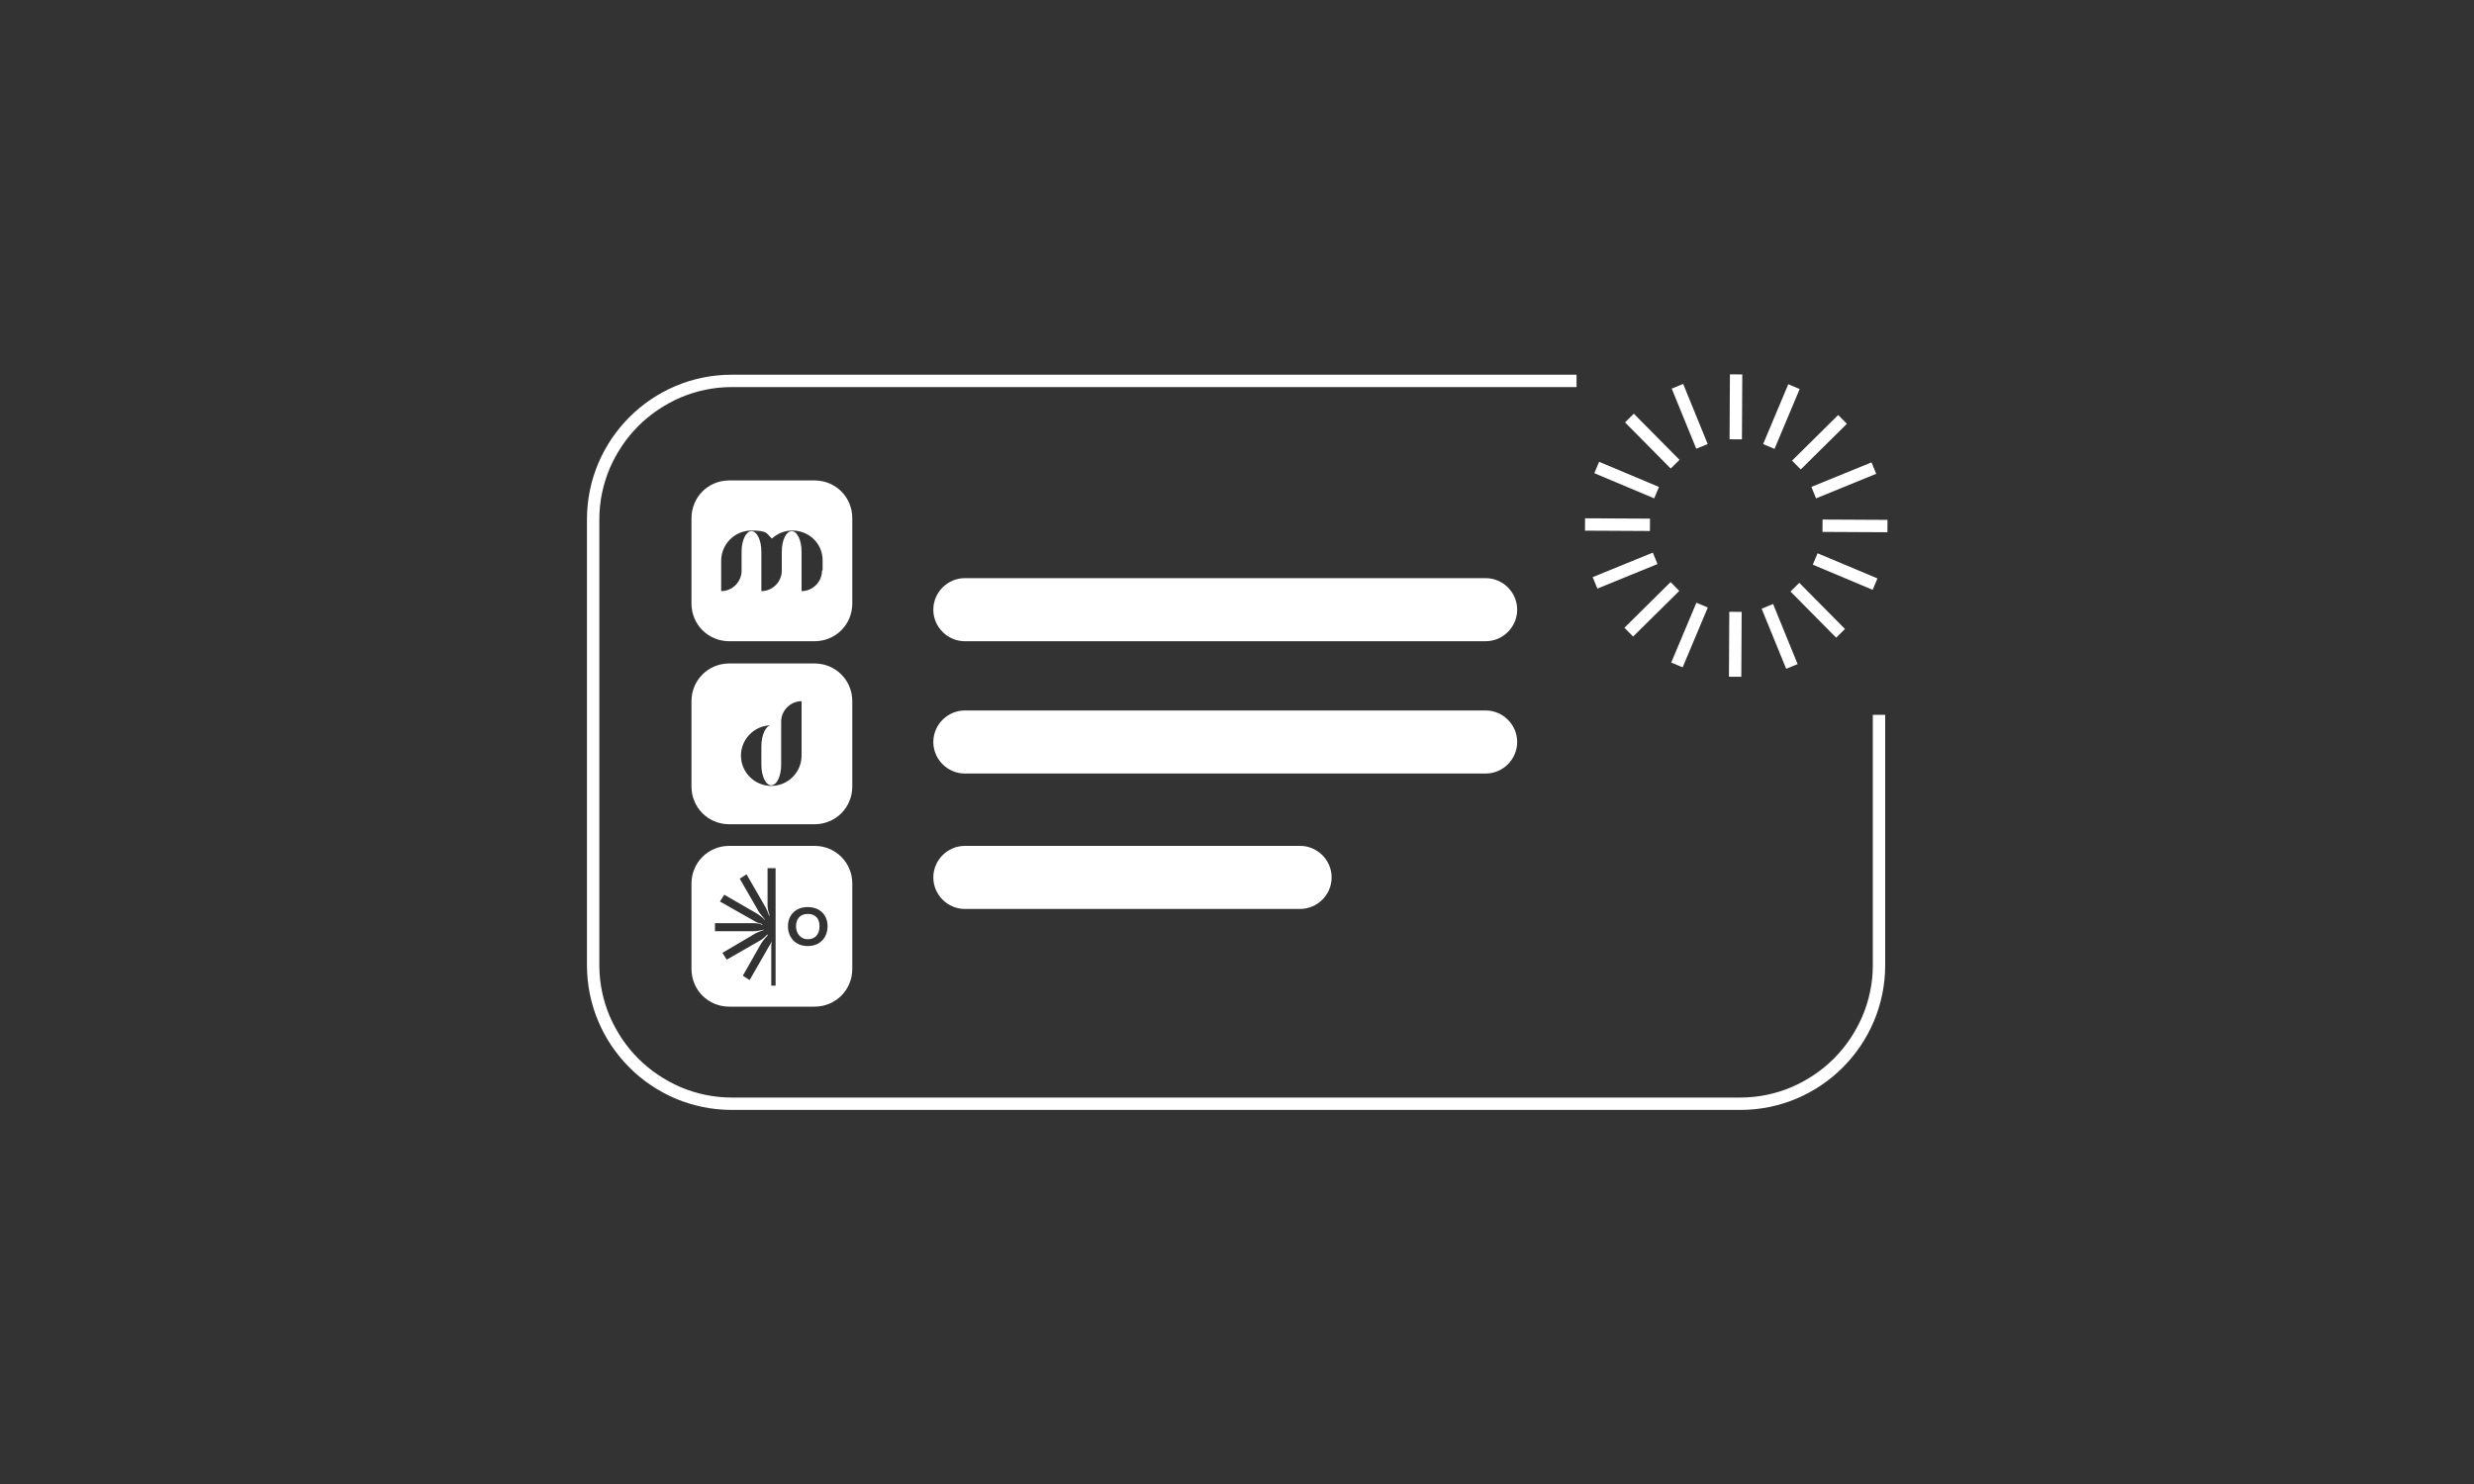 <?xml version="1.0" encoding="UTF-8"?>
<svg xmlns="http://www.w3.org/2000/svg" version="1.1" viewBox="0 0 400 240">
  <rect x="0" y="0" width="400" height="240" fill="#333333" stroke="none"/>
  <defs>
    <style>
      .cls-1 {
        fill: #fff;
      }
    </style>
  </defs>
  <!-- Generator: Adobe Illustrator 28.7.1, SVG Export Plug-In . SVG Version: 1.2.0 Build 142)  -->
  <g>
    <g id="Layer_1">
      <g id="Layer_1-2" data-name="Layer_1">
        <g>
          <rect class="cls-1" x="275.2" y="103.2" width="10.5" height="2" transform="translate(174.9 384.1) rotate(-89.7)"/>
          <rect class="cls-1" x="268" y="101.7" width="10.5" height="2" transform="translate(72.6 314.8) rotate(-67.2)"/>
          <rect class="cls-1" x="261.8" y="97.6" width="10.5" height="2" transform="translate(7.9 216.3) rotate(-44.7)"/>
          <rect class="cls-1" x="257.5" y="91.3" width="10.5" height="2" transform="translate(-15.4 106.1) rotate(-22.2)"/>
          <rect class="cls-1" x="260.4" y="79.6" width="2" height="10.5" transform="translate(175.3 345.8) rotate(-89.7)"/>
          <rect class="cls-1" x="262" y="72.4" width="2" height="10.5" transform="translate(89.5 290) rotate(-67.2)"/>
          <rect class="cls-1" x="266.1" y="66.1" width="2" height="10.5" transform="translate(27.1 208.5) rotate(-44.7)"/>
          <rect class="cls-1" x="272.2" y="62.1" width="2" height="10.5" transform="translate(-5.2 108.2) rotate(-22.2)"/>
          <rect class="cls-1" x="275.3" y="64.8" width="10.5" height="2" transform="translate(213.4 346) rotate(-89.7)"/>
          <rect class="cls-1" x="282.7" y="66.4" width="10.5" height="2" transform="translate(114.3 306.7) rotate(-67.2)"/>
          <rect class="cls-1" x="288.9" y="70.5" width="10.5" height="2" transform="translate(34.8 227.6) rotate(-44.7)"/>
          <rect class="cls-1" x="292.9" y="76.7" width="10.5" height="2" transform="translate(-7.3 118.4) rotate(-22.2)"/>
          <rect class="cls-1" x="298.8" y="79.8" width="2" height="10.5" transform="translate(213.3 384.4) rotate(-89.7)"/>
          <rect class="cls-1" x="297.3" y="87.2" width="2" height="10.5" transform="translate(97.5 331.6) rotate(-67.2)"/>
          <rect class="cls-1" x="292.9" y="93.4" width="2" height="10.5" transform="translate(15.6 235.3) rotate(-44.7)"/>
          <rect class="cls-1" x="286.7" y="97.6" width="2" height="10.5" transform="translate(-17.5 116.4) rotate(-22.2)"/>
          <path class="cls-1" d="M302.8,156.1c0,2.9-.6,5.7-1.7,8.3-1.1,2.5-2.6,4.8-4.6,6.8s-4.3,3.5-6.8,4.6c-2.6,1.1-5.4,1.7-8.3,1.7H118.3c-2.9,0-5.7-.6-8.3-1.7-2.5-1.1-4.8-2.6-6.8-4.6s-3.5-4.3-4.6-6.8c-1.1-2.6-1.7-5.4-1.7-8.3v-72.1c0-2.9.6-5.7,1.7-8.3,1.1-2.5,2.6-4.8,4.6-6.8s4.3-3.5,6.8-4.6c2.6-1.1,5.4-1.7,8.3-1.7h136.6v-2H118.3c-12.9,0-23.4,10.5-23.4,23.4v72.1c0,12.9,10.5,23.4,23.4,23.4h163.1c12.9,0,23.4-10.5,23.4-23.4v-40.5h-2v40.5Z"/>
          <path class="cls-1" d="M240.2,93.5h-84.2c-2.8,0-5.1,2.3-5.1,5.1s2.3,5.1,5.1,5.1h84.2c2.8,0,5.1-2.3,5.1-5.1s-2.3-5.1-5.1-5.1Z"/>
          <path class="cls-1" d="M245.3,120c0-2.8-2.3-5.1-5.1-5.1h-84.2c-2.8,0-5.1,2.3-5.1,5.1s2.3,5.1,5.1,5.1h84.2c2.8,0,5.1-2.3,5.1-5.1Z"/>
          <path class="cls-1" d="M156,136.8c-2.8,0-5.1,2.3-5.1,5.1s2.3,5.1,5.1,5.1h54.2c2.8,0,5.1-2.3,5.1-5.1s-2.3-5.1-5.1-5.1c0,0-54.2,0-54.2,0Z"/>
          <path class="cls-1" d="M137.8,113.4c0-3.4-2.7-6.1-6.1-6.1h-13.8c-3.4,0-6.1,2.7-6.1,6.1v13.8c0,3.4,2.7,6.1,6.1,6.1h13.8c3.4,0,6.1-2.7,6.1-6.1v-13.8ZM129.6,122.2c0,2.7-2.2,4.9-4.9,4.9s-4.9-2.2-4.9-4.9,2.2-4.9,4.9-4.9h0c-.9,0-1.6,1.6-1.6,3.4v3c0,1.8.7,3.3,1.6,3.3s1.6-1.5,1.6-3.3v-7c0-1.8,1.5-3.3,3.3-3.3v8.8Z"/>
          <path class="cls-1" d="M137.8,83.8c0-3.4-2.7-6.1-6.1-6.1h-13.8c-3.4,0-6.1,2.7-6.1,6.1v13.8c0,3.4,2.7,6.1,6.1,6.1h13.8c3.4,0,6.1-2.7,6.1-6.1v-13.8ZM132.9,92.3c0,1.8-1.5,3.3-3.3,3.3v-6.4c0-1.8-.7-3.3-1.6-3.3s-1.6,1.5-1.6,3.3v3.1c0,1.8-1.5,3.3-3.3,3.3v-6.4c0-1.8-.7-3.3-1.6-3.3s-1.6,1.5-1.6,3.3v3.1c0,1.8-1.5,3.3-3.3,3.3v-4.9c0-2.7,2.2-4.9,4.9-4.9s2.4.5,3.3,1.3c.9-.8,2-1.3,3.3-1.3h0c2.7,0,4.9,2.1,4.9,4.8v1.6h0Z"/>
          <path class="cls-1" d="M131.7,136.8h-13.8c-3.4,0-6.1,2.7-6.1,6.1v13.8c0,3.4,2.7,6.1,6.1,6.1h13.8c3.4,0,6.1-2.7,6.1-6.1v-13.8c0-3.4-2.7-6.1-6.1-6.1ZM126,159.4h-1.3v-5.9c0-.6,0-1.1.2-1.7v-.2h0c0,.6-.3,1-.6,1.5l-3.1,5.4-1.1-.7,2.9-5.1c.3-.5.7-1,1.1-1.4h0c0-.1,0-.2,0-.2h0c-.4.4-.8.8-1.2,1l-5.4,3.1-.7-1.1,5.1-3c.5-.3,1-.5,1.6-.7,0,0,0,0,0,0h0c0-.1-.2,0-.2,0-.5.1-1,.2-1.5.2h-6.2v-1.3h6c.6,0,1.1,0,1.7.3h0c0-.1-.2-.2-.2-.2-.5-.1-.9-.3-1.4-.6l-5.3-3,.7-1.1,5.2,3c.5.3,1,.7,1.4,1.1h0c0-.1-.2-.3-.2-.3-.3-.4-.7-.8-.9-1.2l-3-5.2,1.1-.7,3,5.2c.3.5.5,1.1.7,1.6h0v-.3c-.2-.5-.3-1-.3-1.5v-6h1.3v19.1h.5ZM130.6,153c-2,0-3.2-1.4-3.2-3.2s1.2-3.1,3.2-3.1,3.2,1.3,3.2,3.1-1.2,3.2-3.2,3.2Z"/>
          <path class="cls-1" d="M130.6,147.8c-1.3,0-1.9.9-1.9,2s.7,2.1,1.9,2.1,1.9-.8,1.9-2.1-.7-2-1.9-2Z"/>
        </g>
      </g>
    </g>
  </g>
</svg>